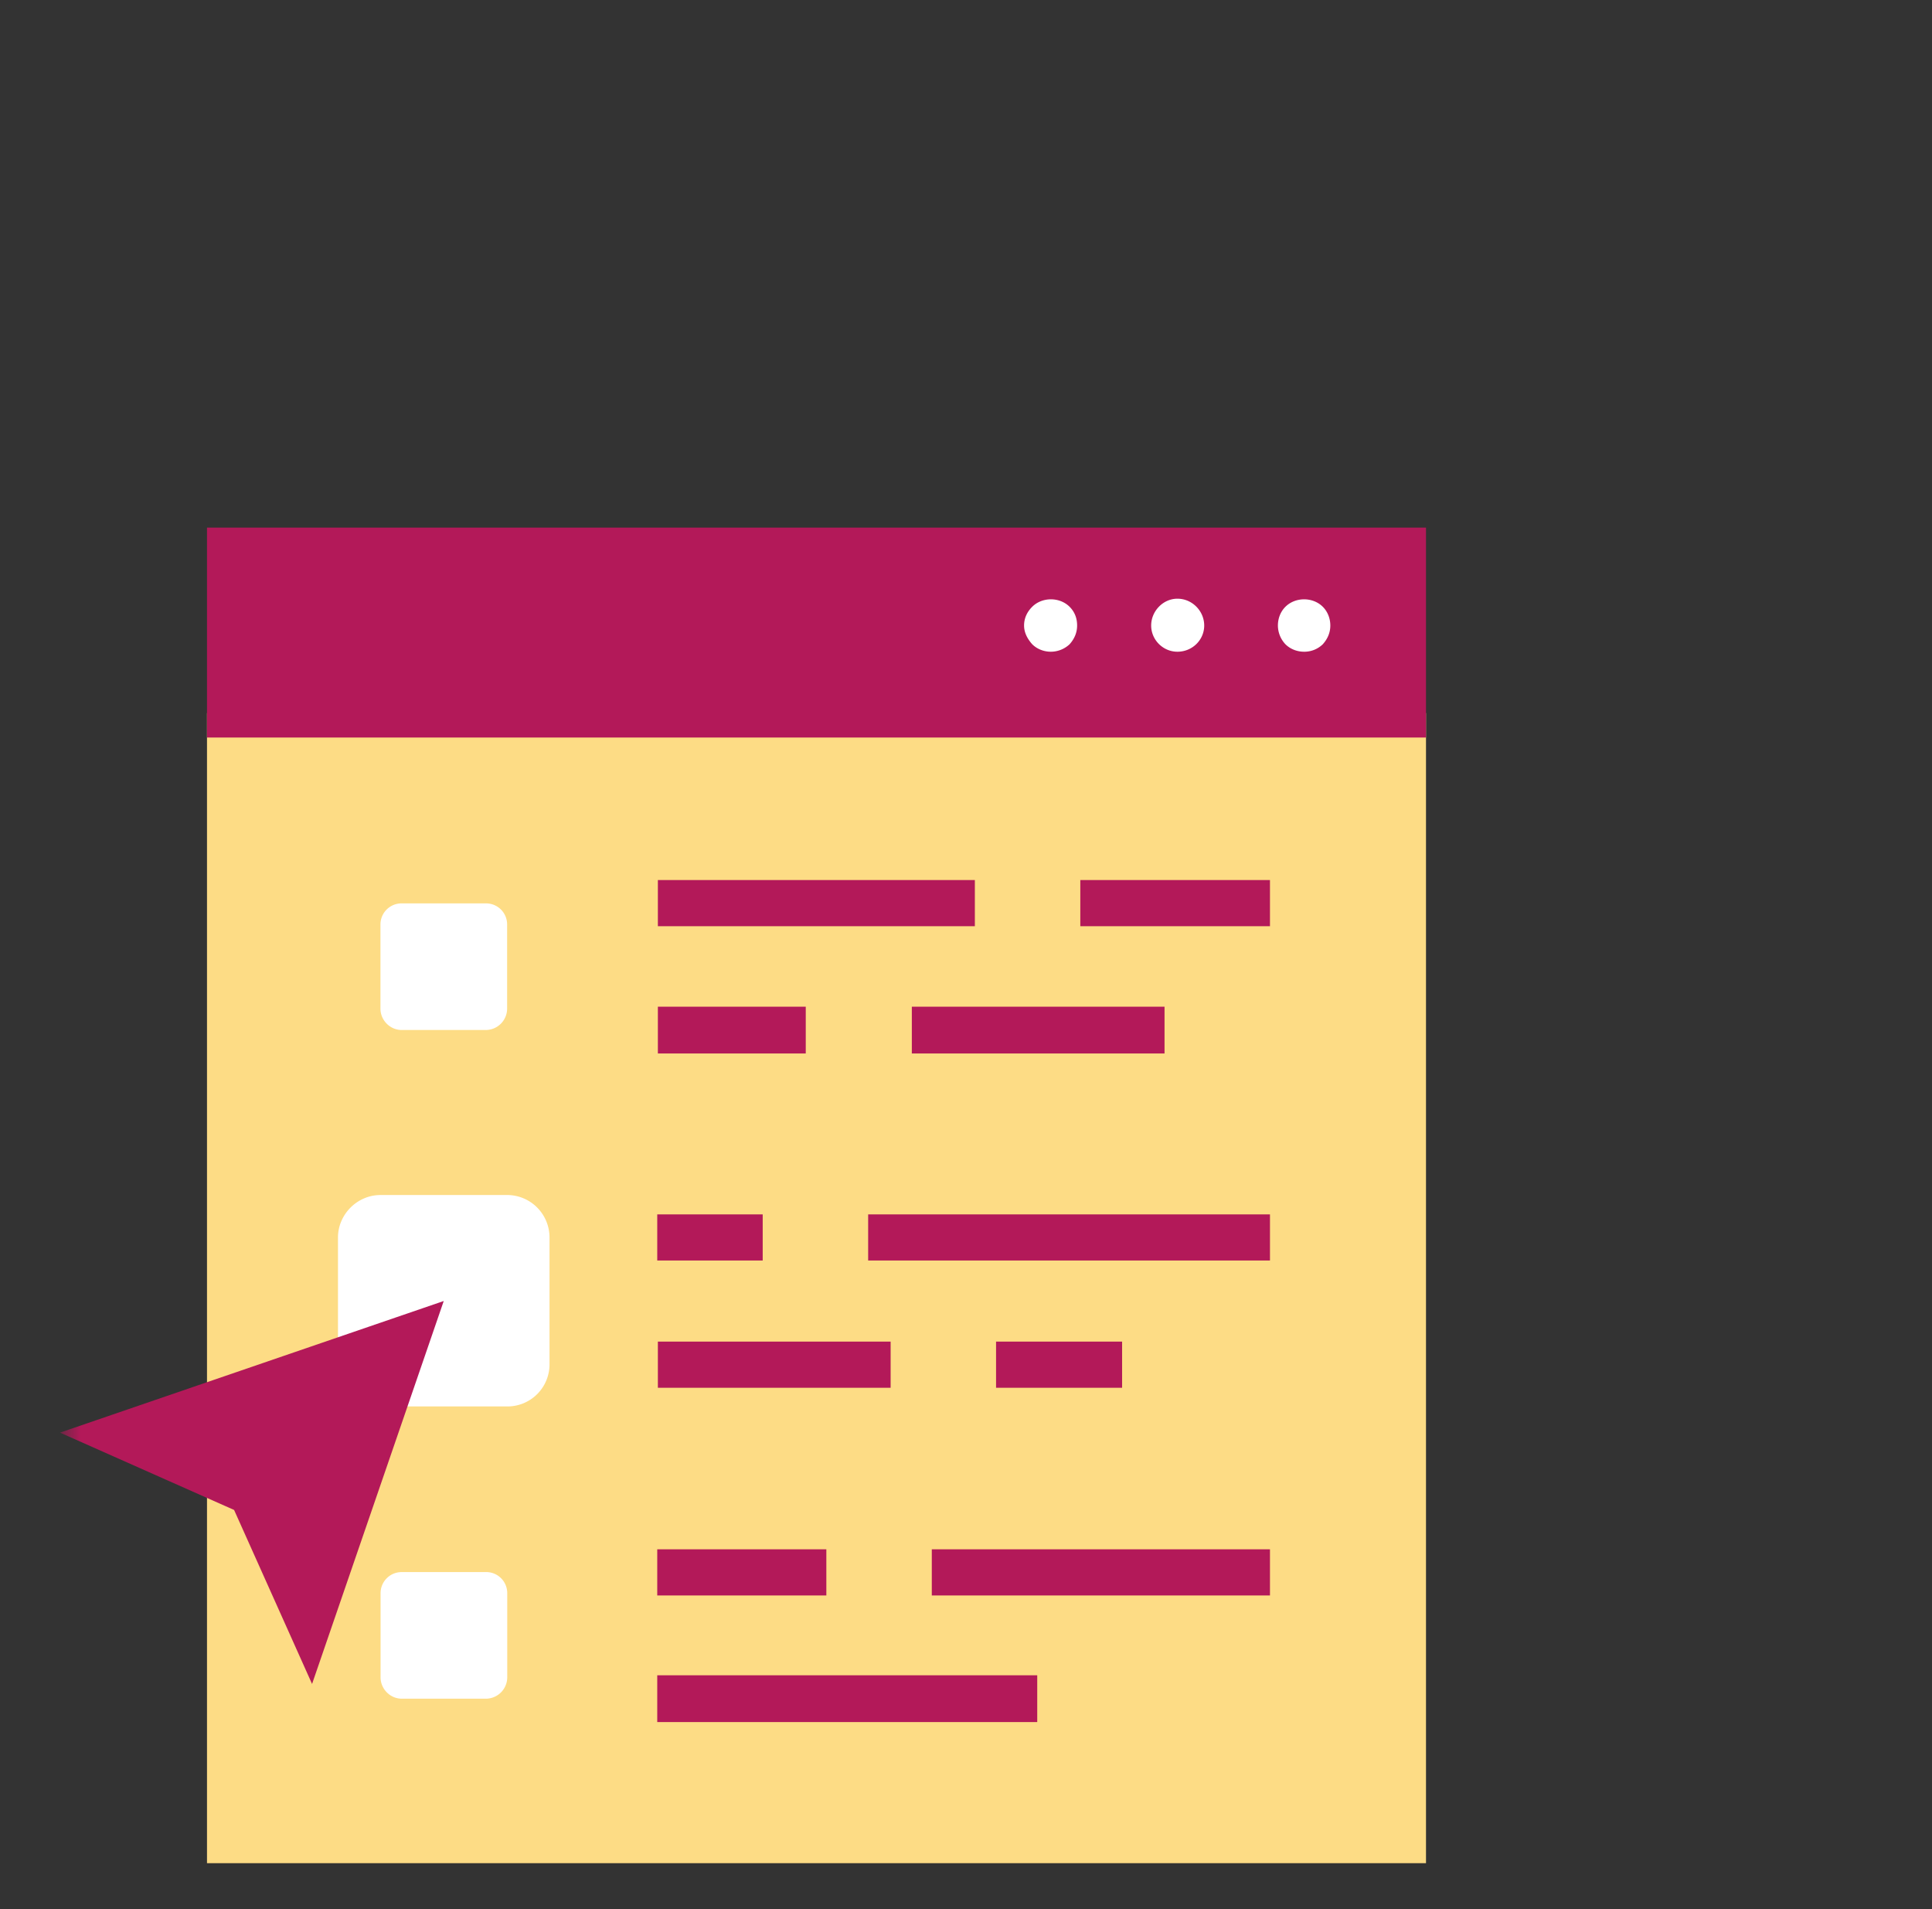 <svg width="84" height="83" viewBox="0 0 84 83" xmlns="http://www.w3.org/2000/svg" xmlns:xlink="http://www.w3.org/1999/xlink">
    <rect x="0" y="0" width="84" height="83" fill="#333333" stroke="none"/>
    <defs>
        <path id="3iiuc2bz8a" d="M0 1.654h27.129v23.807H0z"/>
        <path id="tnodbu40zc" d="M2.614 0h21.9v27.115h-21.9z"/>
        <path id="s3h16xyh7e" d="M2.614 81.346H84V0H2.614z"/>
    </defs>
    <g fill="none" fill-rule="evenodd">
        <path fill="#FDDC85" d="M9 31V81h53V31z"/>
        <path fill="#B31959" d="M9 32.063h53v-9.126H9z"/>
        <g>
            <path d="M56.7 28.333c-.298 0-.596-.109-.813-.326a1.195 1.195 0 0 1-.326-.813c0-.298.108-.597.326-.814.434-.433 1.193-.433 1.627 0 .217.217.326.516.326.814 0 .298-.109.57-.326.813a1.149 1.149 0 0 1-.814.326M50.051 27.194c0-.624.516-1.166 1.14-1.166.65 0 1.166.542 1.166 1.166 0 .624-.515 1.139-1.166 1.139-.624 0-1.14-.515-1.14-1.139M45.692 28.333c-.299 0-.597-.109-.814-.326-.217-.244-.353-.515-.353-.813 0-.325.136-.597.353-.814.434-.433 1.193-.433 1.627 0 .217.217.326.489.326.814 0 .298-.109.57-.326.813a1.197 1.197 0 0 1-.813.326M17.464 44.778h3.662a.932.932 0 0 0 .923-.922v-3.66a.915.915 0 0 0-.923-.922h-3.662a.915.915 0 0 0-.922.922v3.66c0 .488.407.922.922.922" fill="#FFF"/>
            <g transform="translate(5.736 55.885)">
                <mask id="nwmq6r2fob" fill="#fff">
                    <use xlink:href="#3iiuc2bz8a"/>
                </mask>
                <path d="M15.396 12.46h-3.663a.915.915 0 0 0-.922.921v3.661c0 .488.407.922.922.922h3.663a.932.932 0 0 0 .922-.922v-3.66a.915.915 0 0 0-.922-.923" fill="#FFF" mask="url(#nwmq6r2fob)"/>
            </g>
            <path d="M22.046 51.953H16.54c-1.004 0-1.845.84-1.845 1.844V59.3c0 1.03.841 1.844 1.845 1.844h5.507a1.83 1.83 0 0 0 1.845-1.844v-5.504a1.846 1.846 0 0 0-1.845-1.844" fill="#FFF"/>
            <g transform="translate(0 51.327)">
                <mask id="fbz0915dxd" fill="#fff">
                    <use xlink:href="#tnodbu40zc"/>
                </mask>
                <path fill="#B31959" mask="url(#fbz0915dxd)" d="M19.293 5.233 2.608 10.955l7.57 3.362 3.39 7.565z"/>
            </g>
            <mask id="02dnm09qyf" fill="#fff">
                <use xlink:href="#s3h16xyh7e"/>
            </mask>
            <path fill="#B31959" mask="url(#02dnm09qyf)" d="M46.97 40.266h8.246V38.26H46.97zM28.603 40.266h13.782V38.26H28.603zM39.645 45.798h10.987v-2.034H39.645zM28.603 45.798h6.43v-2.034h-6.43zM37.746 54.8h17.47v-2.006h-17.47zM28.576 54.8h4.585v-2.006h-4.585zM43.307 60.332h5.48v-2.007h-5.48zM28.603 60.332h10.12v-2.007h-10.12zM40.513 69.361h14.703v-2.007H40.513zM28.576 69.361h7.352v-2.007h-7.352zM28.576 74.865h16.521v-2.033H28.576z"/>
        </g>
    </g>
</svg>
